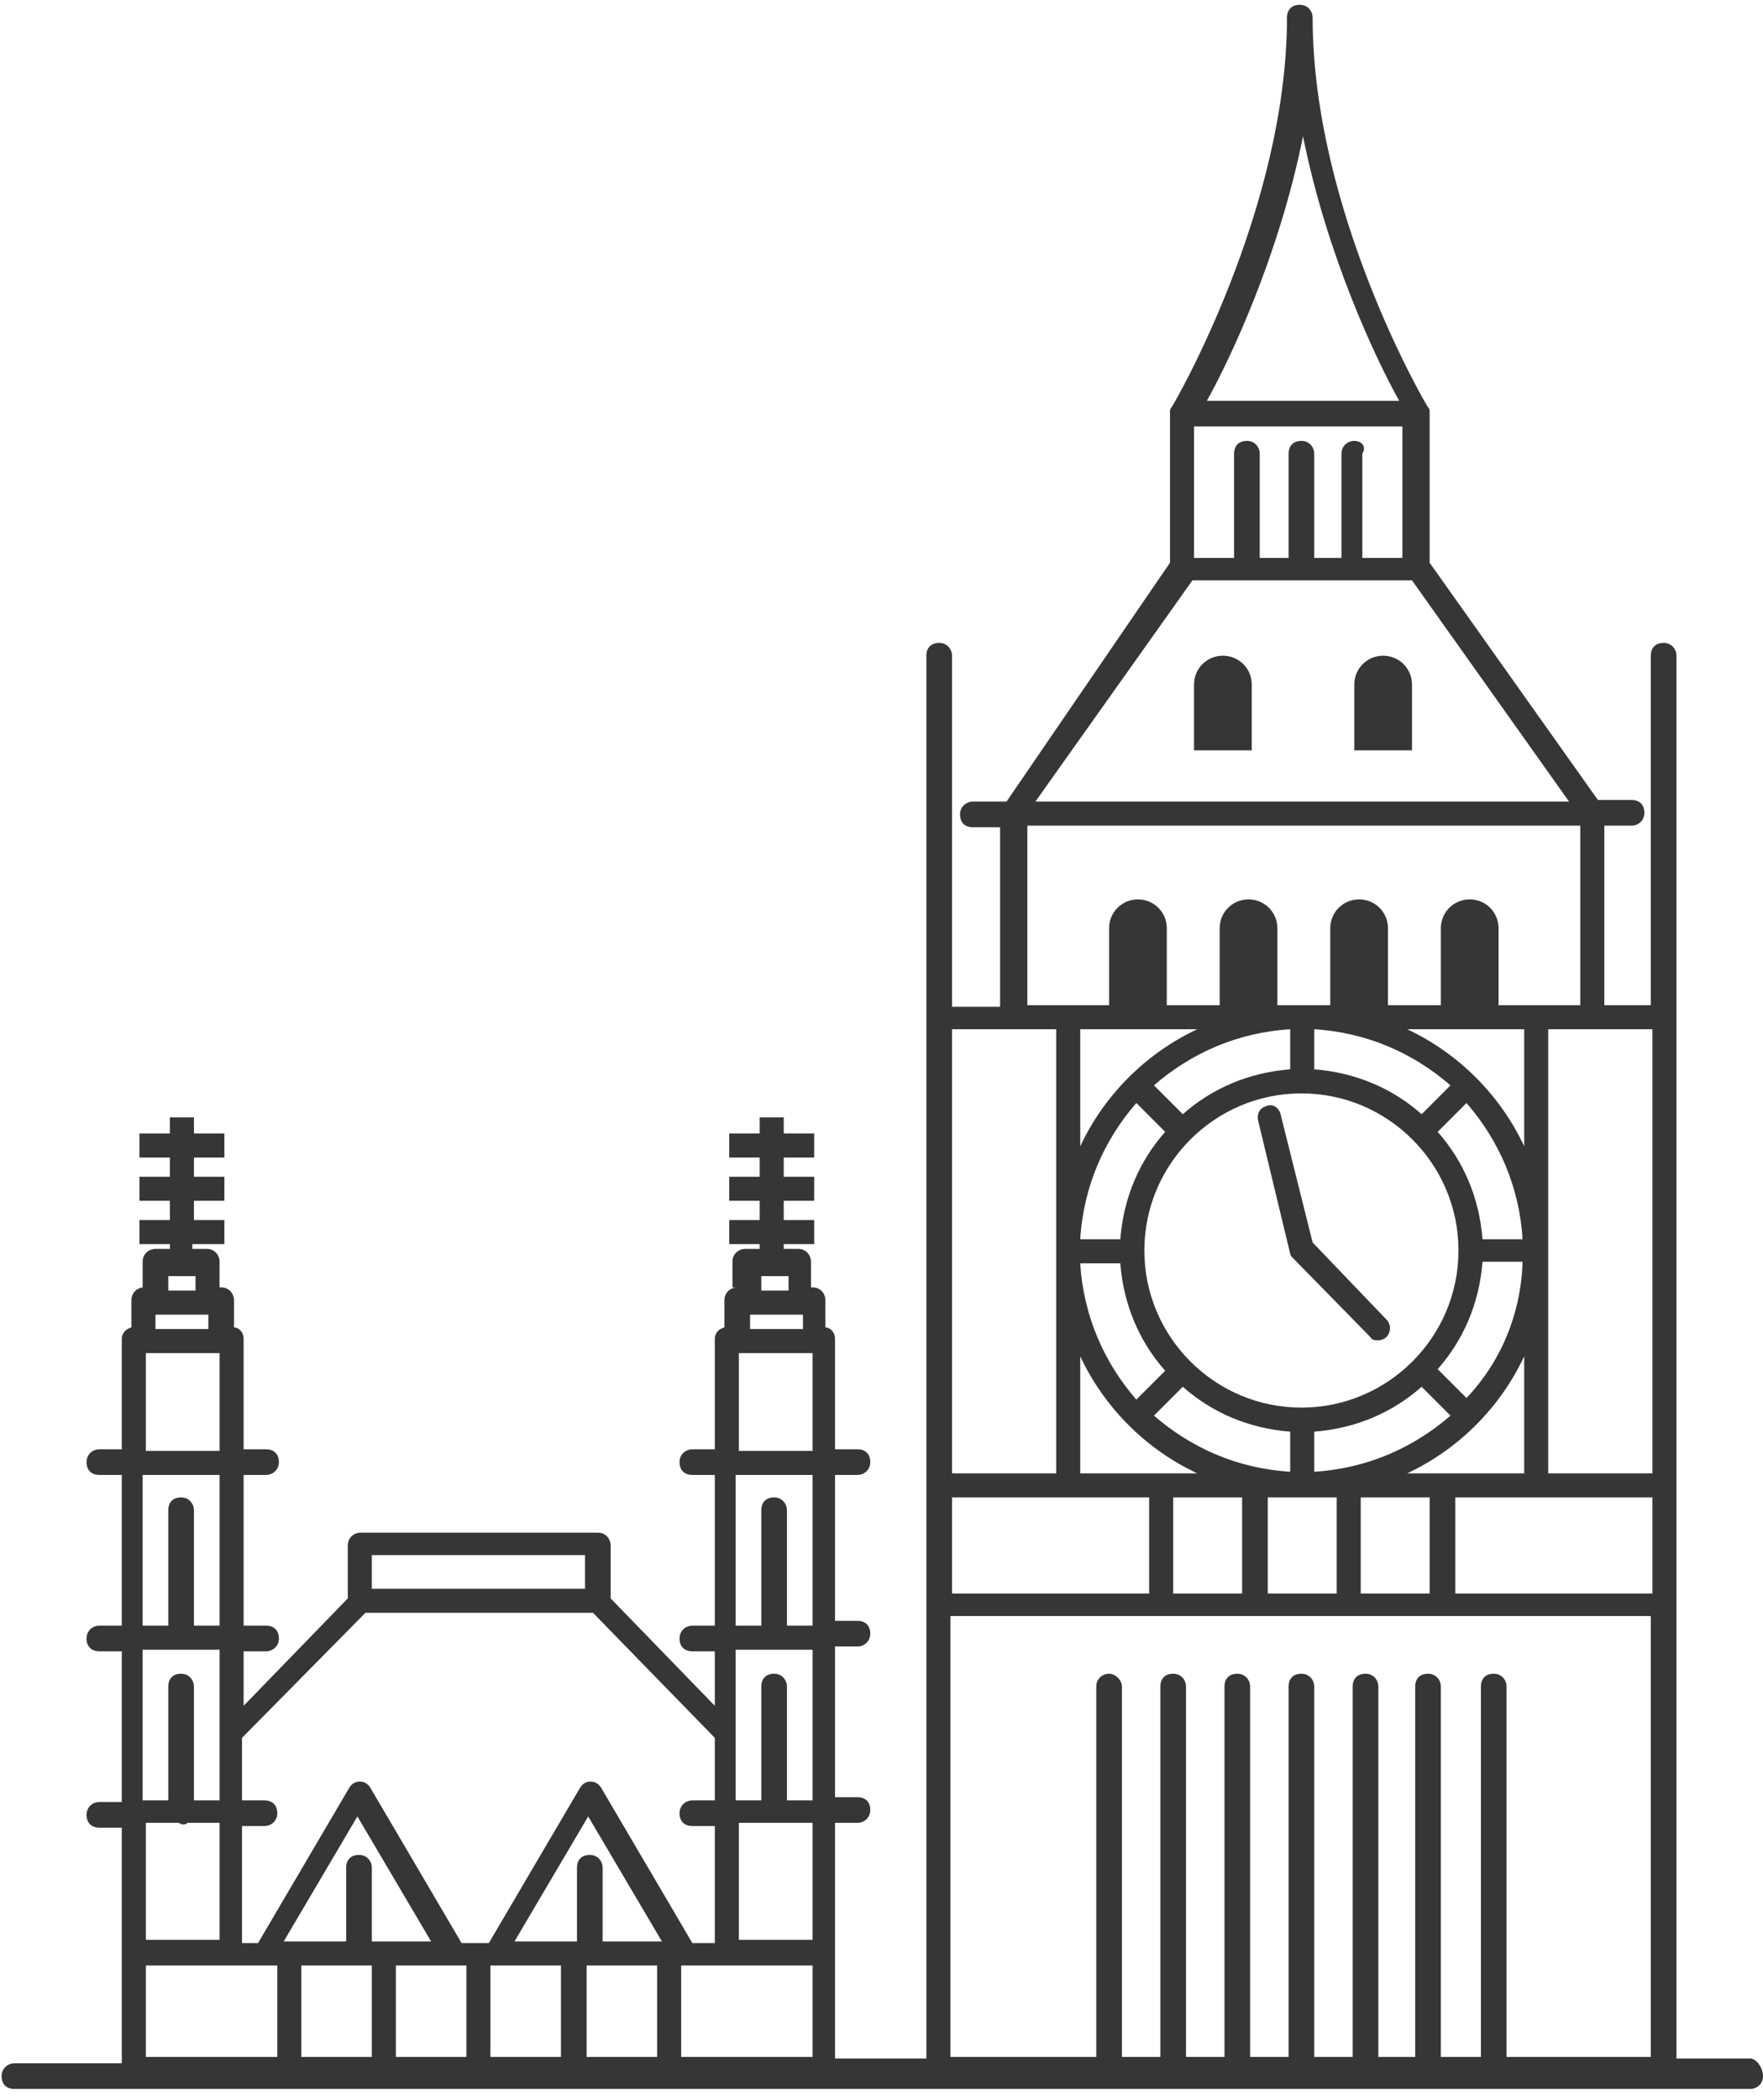 <?xml version="1.0" encoding="UTF-8"?> <svg xmlns="http://www.w3.org/2000/svg" xmlns:xlink="http://www.w3.org/1999/xlink" width="110px" height="131px" viewBox="0 0 110 131"><!-- Generator: Sketch 52.4 (67378) - http://www.bohemiancoding.com/sketch --><title>icons_capman_london</title><desc>Created with Sketch.</desc><g id="Page-1" stroke="none" stroke-width="1" fill="none" fill-rule="evenodd"><g id="icons_capman_london" fill="#363636"><g id="London"><g id="Group"><path d="M76.3,40.9 C75.3,40.9 74.5,41.7 74.5,42.7 L74.5,46.8 L78.1,46.8 L78.1,42.7 C78.1,41.7 77.3,40.9 76.3,40.9 Z" id="Path"></path><path d="M86.3,40.9 C85.3,40.9 84.5,41.7 84.5,42.7 L84.5,46.8 L88.1,46.8 L88.1,42.7 C88.1,41.7 87.3,40.9 86.3,40.9 Z" id="Path"></path><path d="M80.5,78.2 C80.5,78.3 80.6,78.4 80.7,78.5 L85.5,83.4 C85.6,83.6 85.8,83.6 86,83.6 C86.2,83.6 86.4,83.5 86.5,83.4 C86.8,83.1 86.8,82.6 86.5,82.3 L81.9,77.5 L79.9,69.5 C79.8,69.1 79.4,68.8 79,69 C78.6,69.1 78.4,69.5 78.5,69.9 L80.5,78.2 Z" id="Path"></path><path d="M109.2,128.4 L104.6,128.4 L104.6,100.1 L104.6,64 L104.6,63.4 L104.6,40.9 C104.6,40.5 104.3,40.1 103.8,40.1 C103.3,40.1 103,40.4 103,40.9 L103,62.7 L100.1,62.7 L100.1,51.5 L101.8,51.5 C102.2,51.5 102.6,51.2 102.6,50.7 C102.6,50.2 102.3,49.9 101.8,49.9 L99.7,49.9 L89.2,35.1 L89.2,25.7 C89.2,25.7 89.2,25.7 89.2,25.7 C89.2,25.7 89.2,25.7 89.2,25.7 C89.2,25.6 89.2,25.5 89.1,25.4 C89.1,25.4 89.1,25.4 89.1,25.4 C89,25.3 81.9,13.2 81.9,1.1 C81.9,0.7 81.6,0.3 81.1,0.3 C80.6,0.3 80.3,0.6 80.3,1.1 C80.3,13.1 73.2,25.3 73.1,25.4 C73.1,25.4 73.1,25.4 73.1,25.4 C73,25.5 73,25.6 73,25.7 C73,25.7 73,25.7 73,25.7 C73,25.7 73,25.7 73,25.7 L73,35.1 L62.8,50 L60.7,50 C60.3,50 59.9,50.3 59.9,50.8 C59.9,51.3 60.2,51.6 60.7,51.6 L62.4,51.6 L62.4,62.8 L59.4,62.8 L59.4,40.9 C59.4,40.5 59.1,40.1 58.6,40.1 C58.1,40.1 57.8,40.4 57.8,40.9 L57.8,63.4 L57.8,64 L57.8,100.1 L57.8,128.4 L52.1,128.4 L52.1,121.8 L52.1,113.7 L53.5,113.7 C53.9,113.7 54.3,113.4 54.3,112.9 C54.3,112.4 54,112.1 53.5,112.1 L52.1,112.1 L52.1,102.7 L53.5,102.7 C53.9,102.7 54.3,102.4 54.3,101.9 C54.3,101.4 54,101.1 53.5,101.1 L52.1,101.1 L52.1,92 L53.5,92 C53.9,92 54.3,91.7 54.3,91.2 C54.3,90.7 54,90.4 53.5,90.4 L52.1,90.4 L52.1,83.5 C52.1,83.1 51.8,82.8 51.5,82.8 L51.5,81.1 C51.5,80.7 51.2,80.3 50.7,80.3 L50.6,80.3 L50.6,78.7 C50.6,78.3 50.3,77.9 49.8,77.9 L48.9,77.9 L48.9,77.6 L50.8,77.6 L50.8,76.1 L48.9,76.1 L48.9,74.9 L50.8,74.9 L50.8,73.4 L48.9,73.4 L48.9,72.2 L50.8,72.2 L50.8,70.7 L48.9,70.7 L48.9,69.7 L47.4,69.7 L47.4,70.7 L45.5,70.7 L45.5,72.2 L47.4,72.2 L47.4,73.4 L45.5,73.4 L45.5,74.9 L47.4,74.9 L47.4,76.1 L45.5,76.1 L45.5,77.6 L47.4,77.6 L47.4,77.9 L46.5,77.9 C46.1,77.9 45.7,78.2 45.7,78.7 L45.7,80.3 L46,80.3 C45.6,80.3 45.2,80.6 45.2,81.1 L45.2,82.8 C44.8,82.9 44.6,83.2 44.6,83.5 L44.6,90.4 L43.2,90.4 C42.8,90.4 42.4,90.7 42.4,91.2 C42.4,91.7 42.7,92 43.2,92 L44.6,92 L44.6,101.4 L43.2,101.4 C42.8,101.4 42.4,101.7 42.4,102.2 C42.4,102.7 42.7,103 43.2,103 L44.6,103 L44.6,106.4 L38.1,99.7 L38.1,96.4 C38.1,96 37.8,95.6 37.3,95.6 L22.5,95.6 C22.1,95.6 21.7,95.9 21.7,96.4 L21.7,99.7 L15.2,106.4 L15.2,103 L16.6,103 C17,103 17.4,102.7 17.4,102.2 C17.4,101.7 17.1,101.4 16.6,101.4 L15.2,101.4 L15.2,92 L16.6,92 C17,92 17.4,91.7 17.4,91.2 C17.4,90.7 17.1,90.4 16.6,90.4 L15.2,90.4 L15.2,83.5 C15.2,83.1 14.9,82.8 14.6,82.8 L14.6,81.1 C14.6,80.7 14.3,80.3 13.8,80.3 L13.7,80.3 L13.7,78.7 C13.7,78.3 13.4,77.9 12.9,77.9 L12,77.9 L12,77.6 L14,77.6 L14,76.1 L12.1,76.1 L12.1,74.9 L14,74.9 L14,73.4 L12.1,73.4 L12.1,72.2 L14,72.2 L14,70.7 L12.1,70.7 L12.1,69.7 L10.6,69.7 L10.6,70.7 L8.7,70.7 L8.7,72.2 L10.6,72.2 L10.6,73.4 L8.7,73.4 L8.7,74.9 L10.6,74.9 L10.6,76.1 L8.7,76.1 L8.7,77.6 L10.6,77.6 L10.6,77.9 L9.7,77.9 C9.3,77.9 8.9,78.2 8.9,78.7 L8.9,80.3 L9,80.3 C8.6,80.3 8.2,80.6 8.2,81.1 L8.2,82.8 C7.8,82.9 7.6,83.2 7.6,83.5 L7.6,90.4 L6.2,90.4 C5.8,90.4 5.4,90.7 5.4,91.2 C5.4,91.7 5.7,92 6.2,92 L7.6,92 L7.6,101.4 L6.2,101.4 C5.8,101.4 5.4,101.7 5.4,102.2 C5.4,102.7 5.7,103 6.2,103 L7.6,103 L7.6,112.4 L6.2,112.4 C5.8,112.4 5.4,112.7 5.4,113.2 C5.4,113.7 5.7,114 6.2,114 L7.6,114 L7.6,122.1 L7.6,128.7 L0.9,128.7 C0.5,128.7 0.1,129 0.1,129.5 C0.1,130 0.4,130.3 0.9,130.3 L109.2,130.3 C109.6,130.3 110,130 110,129.5 C110,129 109.6,128.4 109.2,128.4 Z M69.2,104.4 C68.8,104.4 68.4,104.7 68.4,105.2 L68.4,128.3 L59.3,128.3 L59.3,100.8 L103,100.8 L103,128.3 L94,128.3 L94,105.2 C94,104.8 93.7,104.4 93.2,104.4 C92.7,104.4 92.4,104.7 92.4,105.2 L92.4,128.3 L89.9,128.3 L89.9,105.2 C89.9,104.8 89.6,104.4 89.1,104.4 C88.6,104.4 88.3,104.7 88.3,105.2 L88.3,128.3 L86,128.3 L86,105.2 C86,104.8 85.7,104.4 85.2,104.4 C84.7,104.4 84.4,104.7 84.4,105.2 L84.4,128.3 L82,128.3 L82,105.2 C82,104.8 81.7,104.4 81.2,104.4 C80.7,104.4 80.4,104.7 80.4,105.2 L80.4,128.3 L78,128.3 L78,105.2 C78,104.8 77.7,104.4 77.2,104.4 C76.7,104.4 76.4,104.7 76.4,105.2 L76.4,128.3 L74,128.3 L74,105.2 C74,104.8 73.7,104.4 73.2,104.4 C72.7,104.4 72.4,104.7 72.4,105.2 L72.4,128.3 L70,128.3 L70,105.2 C70,104.8 69.6,104.4 69.2,104.4 Z M63.2,64.2 L65.9,64.2 L65.9,91.9 L59.4,91.9 L59.4,64.2 L63.2,64.2 Z M74.7,64.2 C71.5,65.7 68.9,68.3 67.4,71.5 L67.4,64.2 L74.7,64.2 Z M95.1,64.2 L95.1,71.5 C93.6,68.3 91,65.7 87.8,64.2 L95.1,64.2 Z M103.1,99.4 L90.8,99.4 L90.8,93.4 L95.9,93.4 L103.1,93.4 L103.1,99.4 Z M59.4,93.4 L66.6,93.4 L71.7,93.4 L71.7,99.4 L59.4,99.4 L59.4,93.4 Z M69.9,78.8 C70.1,81.4 71.1,83.7 72.7,85.5 L70.9,87.3 C68.9,85 67.6,82.1 67.4,78.8 L69.9,78.8 Z M81.2,68.2 C86.6,68.2 91,72.6 91,78 C91,83.4 86.6,87.8 81.2,87.8 C75.8,87.8 71.4,83.4 71.4,78 C71.4,72.6 75.8,68.2 81.2,68.2 Z M73.8,86.5 C75.6,88.1 77.9,89.1 80.5,89.3 L80.5,91.8 C77.2,91.6 74.3,90.3 72,88.3 L73.8,86.5 Z M82,89.3 C84.6,89.1 86.9,88.1 88.7,86.5 L90.5,88.3 C88.2,90.3 85.3,91.6 82,91.8 L82,89.3 Z M91.5,87.2 L89.7,85.4 C91.3,83.6 92.3,81.3 92.5,78.7 L95,78.7 C94.9,82 93.6,85 91.5,87.2 Z M92.5,77.3 C92.3,74.7 91.3,72.4 89.7,70.6 L91.5,68.8 C93.5,71.1 94.8,74 95,77.3 L92.5,77.3 Z M88.7,69.5 C86.9,67.9 84.6,66.9 82,66.7 L82,64.2 C85.3,64.4 88.2,65.7 90.5,67.7 L88.7,69.5 Z M80.5,66.7 C77.9,66.9 75.6,67.9 73.8,69.5 L72,67.7 C74.3,65.7 77.2,64.4 80.5,64.2 L80.5,66.7 Z M70.9,68.8 L72.7,70.6 C71.1,72.4 70.1,74.7 69.9,77.3 L67.4,77.3 C67.6,74 68.9,71.1 70.9,68.8 Z M67.4,84.6 C68.9,87.8 71.5,90.4 74.7,91.9 L67.4,91.9 L67.4,84.6 Z M73.2,93.4 L77.5,93.4 L77.5,99.4 L73.2,99.4 L73.2,93.4 Z M79.1,93.4 L83.4,93.4 L83.4,99.4 L79.1,99.4 L79.1,93.4 Z M84.9,93.4 L89.2,93.4 L89.2,99.4 L84.9,99.4 L84.9,93.4 Z M87.8,91.9 C91,90.4 93.6,87.8 95.1,84.6 L95.1,91.9 L87.8,91.9 Z M103.1,91.9 L96.6,91.9 L96.6,64.2 L99.4,64.2 L103.1,64.2 L103.1,91.9 Z M84.5,27.5 C84.1,27.5 83.7,27.8 83.7,28.3 L83.7,34.8 L82,34.8 L82,28.3 C82,27.9 81.7,27.5 81.2,27.5 C80.7,27.5 80.4,27.8 80.4,28.3 L80.4,34.8 L78.6,34.8 L78.6,28.3 C78.6,27.9 78.3,27.5 77.8,27.5 C77.3,27.5 77,27.8 77,28.3 L77,34.8 L74.5,34.8 L74.5,26.6 L87.5,26.6 L87.5,34.8 L85,34.8 L85,28.3 C85.3,27.8 84.9,27.5 84.5,27.5 Z M81.3,8.5 C82.8,16 85.9,22.5 87.3,25 L75.3,25 C76.7,22.5 79.8,16 81.3,8.5 Z M74.4,36.2 L88.1,36.2 L97.9,50 L64.6,50 L74.4,36.2 Z M63.9,51.5 L98.6,51.5 L98.6,62.7 L95.8,62.7 L93.5,62.7 L93.5,57.9 C93.5,56.9 92.7,56.1 91.7,56.1 C90.7,56.1 89.9,56.9 89.9,57.9 L89.9,62.7 L86.6,62.7 L86.6,57.9 C86.6,56.9 85.8,56.1 84.8,56.1 C83.8,56.1 83,56.9 83,57.9 L83,62.7 L79.7,62.7 L79.7,57.9 C79.7,56.9 78.9,56.1 77.9,56.1 C76.9,56.1 76.1,56.9 76.1,57.9 L76.1,62.7 L72.8,62.7 L72.8,57.9 C72.8,56.9 72,56.1 71,56.1 C70,56.1 69.2,56.9 69.2,57.9 L69.2,62.7 L66.8,62.7 L64.1,62.7 L64.1,51.5 L63.9,51.5 Z M9.1,122.6 L14.5,122.6 L16.6,122.6 L17.3,122.6 L17.3,128.3 L9.1,128.3 L9.1,122.6 Z M45.3,122.6 L50.7,122.6 L50.7,128.3 L42.5,128.3 L42.5,122.6 L42.8,122.6 L45.3,122.6 Z M41,122.6 L41,128.3 L36.6,128.3 L36.6,122.6 L41,122.6 Z M37.6,121.1 L37.6,116.5 C37.6,116.1 37.3,115.7 36.8,115.7 C36.3,115.7 36,116 36,116.5 L36,121.1 L32.1,121.1 L36.7,113.3 L41.3,121.1 L37.6,121.1 Z M31,122.6 L35,122.6 L35,128.3 L30.6,128.3 L30.6,122.6 L31,122.6 Z M29.1,128.3 L24.7,128.3 L24.7,122.6 L28.4,122.6 L29.1,122.6 L29.1,128.3 Z M23.2,121.1 L23.2,116.5 C23.2,116.1 22.9,115.7 22.4,115.7 C21.9,115.7 21.6,116 21.6,116.5 L21.6,121.1 L17.7,121.1 L22.3,113.3 L26.9,121.1 L23.2,121.1 Z M18.8,122.6 L23.2,122.6 L23.2,128.3 L18.8,128.3 L18.8,122.6 Z M48.7,113.7 L50.7,113.7 L50.7,121 L46.1,121 L46.1,113.7 L48.1,113.7 L48.7,113.7 Z M46.7,82 L50,82 L50.1,82 L50.1,82.9 L46.8,82.9 L46.8,82 L46.7,82 Z M47.5,79.6 L49.2,79.6 L49.2,80.5 L47.5,80.5 L47.5,79.6 Z M46.1,84.4 L50.7,84.4 L50.7,90.5 L46.1,90.5 L46.1,84.4 Z M46.1,92 L50.7,92 L50.7,101.4 L49.1,101.4 L49.1,94.2 C49.1,93.8 48.8,93.4 48.3,93.4 C47.8,93.4 47.5,93.7 47.5,94.2 L47.5,101.4 L45.9,101.4 L45.9,92 L46.1,92 Z M50.7,102.9 L50.7,112.3 L49.1,112.3 L49.1,105.2 C49.1,104.8 48.8,104.4 48.3,104.4 C47.8,104.4 47.5,104.7 47.5,105.2 L47.5,112.3 L45.9,112.3 L45.9,108.1 L45.9,102.9 L50.7,102.9 Z M23.2,97 L36.5,97 L36.5,99.1 L23.2,99.1 L23.2,97 Z M22.8,100.6 L37,100.6 L44.6,108.4 L44.6,112.3 L43.2,112.3 C42.8,112.3 42.4,112.6 42.4,113.1 C42.4,113.6 42.7,113.9 43.2,113.9 L44.6,113.9 L44.6,121.2 L43.2,121.2 L37.5,111.5 C37.2,111 36.5,111 36.2,111.5 L30.5,121.2 L28.8,121.2 L23.1,111.5 C22.8,111 22.1,111 21.8,111.5 L16.1,121.2 L15.1,121.2 L15.1,113.9 L16.5,113.9 C16.9,113.9 17.3,113.6 17.3,113.1 C17.3,112.6 17,112.3 16.5,112.3 L15.1,112.3 L15.1,108.4 L22.8,100.6 Z M9.7,82 L13,82 L13,82.9 L9.7,82.9 L9.7,82 Z M10.5,79.6 L12.2,79.6 L12.2,80.5 L10.5,80.5 L10.5,79.6 Z M9.1,84.4 L13.7,84.4 L13.7,90.5 L9.1,90.5 L9.1,84.4 Z M9.1,92 L13.7,92 L13.7,101.4 L12.1,101.4 L12.1,94.2 C12.1,93.8 11.8,93.4 11.3,93.4 C10.8,93.4 10.5,93.7 10.5,94.2 L10.5,101.4 L8.9,101.4 L8.9,92 L9.1,92 Z M9.1,102.9 L13.7,102.9 L13.7,108.1 L13.7,112.3 L12.1,112.3 L12.1,105.2 C12.1,104.8 11.8,104.4 11.3,104.4 C10.8,104.4 10.5,104.7 10.5,105.2 L10.5,112.3 L8.9,112.3 L8.9,102.9 L9.1,102.9 Z M11.1,113.7 C11.2,113.7 11.3,113.8 11.4,113.8 C11.5,113.8 11.6,113.8 11.7,113.7 L13.7,113.7 L13.7,121 L9.1,121 L9.1,113.7 L11.1,113.7 Z" id="Shape" fill-rule="nonzero"></path></g></g></g></g></svg>